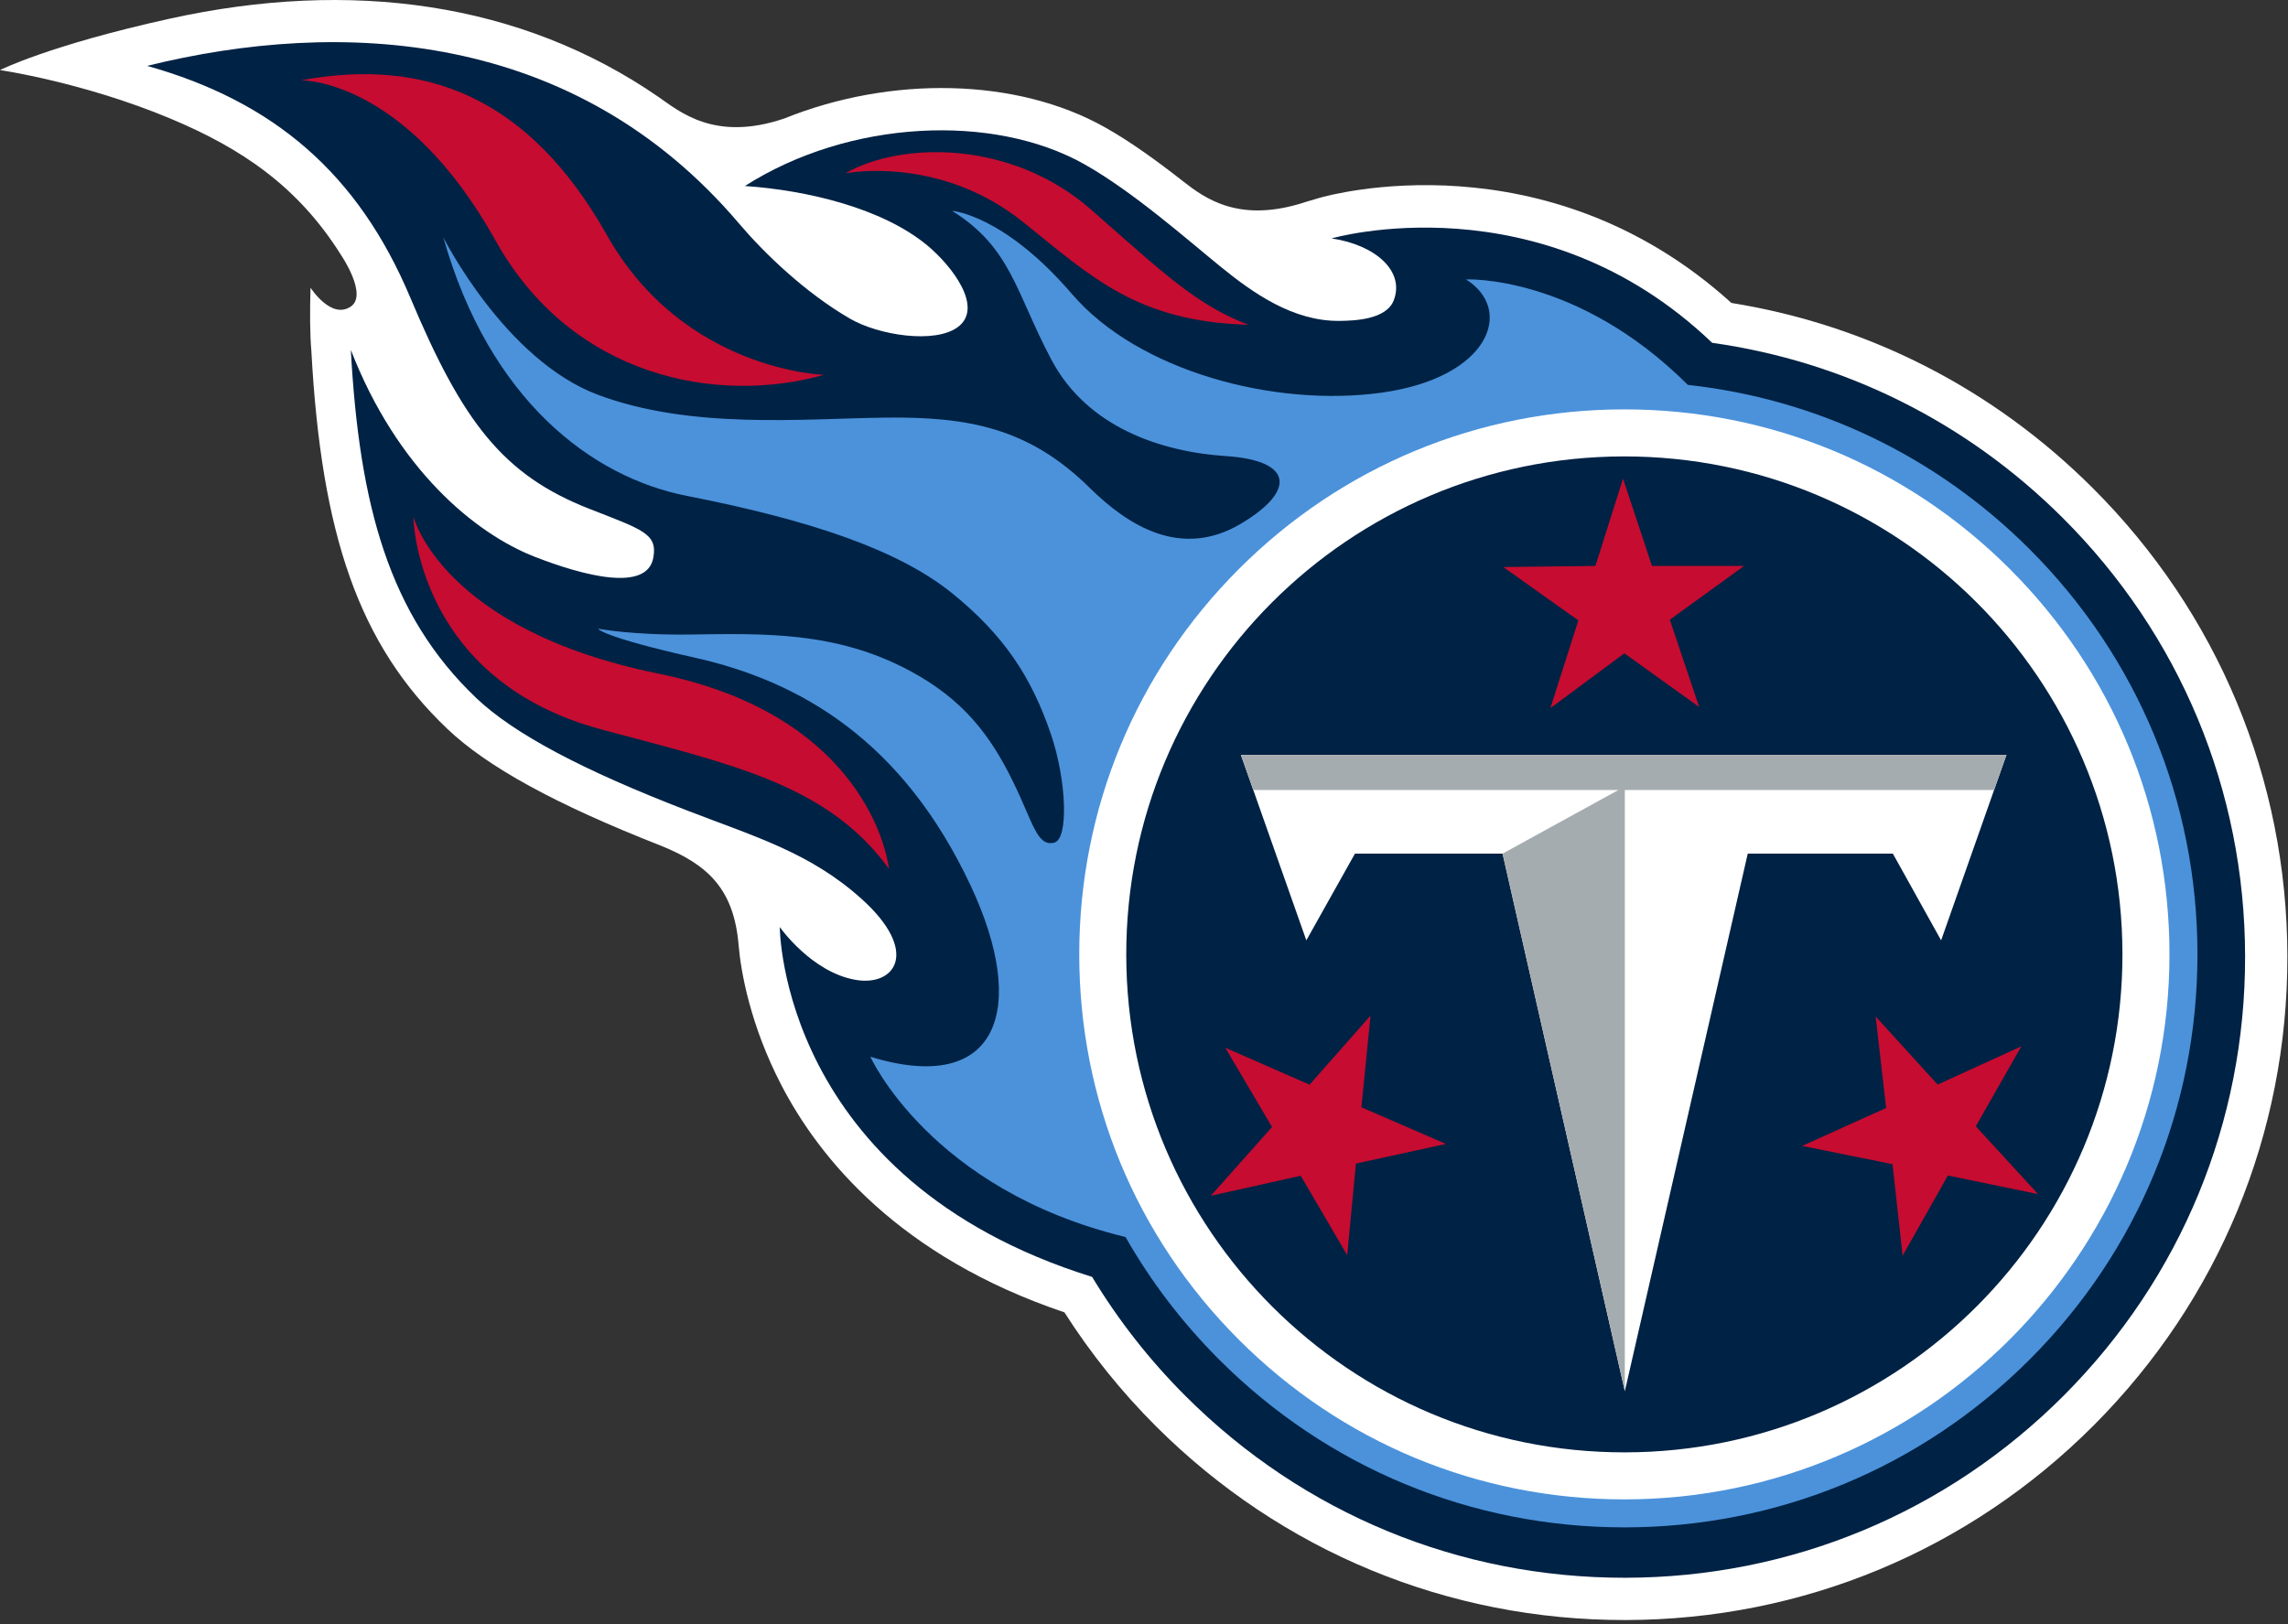 <svg width="500" height="355" viewBox="0 0 500 355" fill="none" xmlns="http://www.w3.org/2000/svg">
<rect x="0" y="0" width="500" height="355" fill="#333333" stroke="none"/>
<path fill-rule="evenodd" clip-rule="evenodd" d="M161.41 206.596C161.899 212.466 163.985 224.143 170.737 237.175C179.081 253.267 196.561 274.724 232.611 286.876C238.367 295.912 245.099 304.286 252.687 311.848C280.091 339.174 316.495 354.195 355.192 354.134C393.894 354.079 430.252 338.956 457.576 311.544C484.899 284.144 499.924 247.736 499.864 209.031C499.803 170.326 484.682 133.964 457.283 106.638C435.571 84.986 408.333 71.055 378.369 66.222C337.803 29.485 290.444 42.648 288.409 43.239C287.732 43.431 286.717 43.724 285.455 44.108C270.879 48.958 263.343 43.397 258.46 39.572C253.05 35.33 247.146 31.021 241.45 27.82C222.101 16.934 194.601 16.546 171.44 25.884C156.182 31.081 148.49 24.36 143.94 21.218C113.722 0.367 76.57 -4.608 37.157 4.069C10.617 9.918 0 15.318 0 15.318C0 15.318 18.182 17.954 37.177 25.895C52.773 32.41 65.172 40.775 74.561 55.797C74.561 55.797 80.47 64.474 76.631 67.034C72.333 69.898 67.859 62.888 67.859 62.888C67.712 67.933 67.712 72.954 68.045 76.767C70.227 116.837 78.399 140.904 97.722 159.294C106.515 167.659 121.348 175.796 144.268 184.802C154.722 188.984 160.378 194.342 161.409 206.596" fill="white"/>
<path fill-rule="evenodd" clip-rule="evenodd" d="M450.75 113.185C429.73 92.224 403.048 78.999 374.164 74.939C336.513 38.91 290.987 52.114 290.987 52.114C300.634 53.548 307.043 59.301 304.568 65.675C302.932 69.888 295.922 70.111 292.72 70.145C282.553 70.257 273.77 64.013 266.76 58.316C259.467 52.386 247.573 41.865 236.922 35.876C217.083 24.718 185.583 26.105 162.78 40.663C176.412 41.587 192.816 45.511 202.604 53.614C208.064 58.139 215.028 67.237 209.331 71.484C204.326 75.222 192.023 73.293 185.775 69.671C175.831 63.917 166.881 55.2 161.513 48.876C125.432 6.358 74.306 3.984 32.149 14.399C59.816 22.166 78.28 37.931 89.684 65.105C101.094 92.278 109.957 103.845 128.75 111.21C140.518 115.816 143.7 116.67 142.775 121.888C141.422 129.525 127.487 125.858 116.851 121.706C103.901 116.65 86.836 102.684 76.669 76.49C78.518 110.382 84.987 134.414 104.089 152.597C112.199 160.315 127.109 168.301 150.432 177.277C165.321 183.009 177.109 186.479 188.194 196.419C201.134 208.001 195.624 215.653 187.043 214.204C177.336 212.567 170.407 202.652 170.407 202.652C170.407 202.652 170.422 257.869 238.664 279.128C244.42 288.659 251.321 297.449 259.214 305.302C284.871 330.89 318.952 344.947 355.179 344.892C391.407 344.836 425.447 330.683 451.038 305.02C476.614 279.36 490.679 245.277 490.624 209.047C490.574 172.811 476.407 138.767 450.75 113.185Z" fill="#002244"/>
<path fill-rule="evenodd" clip-rule="evenodd" d="M443.54 120.056C423.18 99.7 397.05 87.22 368.847 84.133C344.58 59.945 320.367 61.076 320.367 61.076C330.994 67.743 325.514 82.573 301.883 85.841C278.469 89.073 248.736 81.138 234.257 64.268C219.332 46.883 208.065 46.09 208.065 46.09C221.009 54.176 221.933 63.884 229.787 78.673C237.645 93.463 253.822 98.776 267.913 99.7C282.757 100.675 283.12 107.393 271.151 114.495C258.095 122.233 246.539 114.919 238.141 106.645C224.883 93.564 211.671 91.058 193.418 91.291C175.166 91.523 151.039 93.922 130.671 86.301C110.302 78.673 96.873 51.868 96.873 51.868C106.943 87.457 129.327 104.328 150.095 108.398C177.535 113.782 196.504 120.313 208.11 129.713C219.443 138.906 225.479 148.073 229.736 160.726C233.024 170.479 233.61 183.43 230.368 184.203C226.59 185.107 225.808 179.894 221.348 170.803C216.423 160.761 210.544 152.882 198.686 146.558C182.616 137.987 166.888 138.482 150.853 138.704C138.151 138.881 130.701 137.426 130.701 137.426C130.701 137.426 131.236 139.138 151.928 143.785C174.994 148.962 197.302 161.963 212.145 193.653C224.777 220.61 218.185 239.586 190.201 231C190.201 231 203.271 260.058 245.964 270.407C251.474 280.095 258.322 289.101 266.414 297.192C290.07 320.851 321.519 333.877 354.974 333.877C388.428 333.877 419.873 320.851 443.539 297.192C467.196 273.534 480.216 242.076 480.216 208.619C480.216 175.167 467.197 143.714 443.54 120.056Z" fill="#4B92DB"/>
<path fill-rule="evenodd" clip-rule="evenodd" d="M354.976 89.488C386.789 89.488 416.708 101.878 439.208 124.38C461.708 146.882 474.097 176.798 474.097 208.62C474.097 274.312 420.663 327.76 354.976 327.76C323.158 327.76 293.238 315.366 270.738 292.864C248.238 270.362 235.849 240.445 235.849 208.619C235.849 176.799 248.239 146.882 270.739 124.379C293.239 101.878 323.158 89.488 354.976 89.488Z" fill="white"/>
<path fill-rule="evenodd" clip-rule="evenodd" d="M355.128 317.481C295.022 317.573 246.214 268.907 246.123 208.786C246.033 148.669 294.699 99.862 354.81 99.771C414.921 99.685 463.73 148.356 463.82 208.472C463.911 268.589 415.25 317.395 355.128 317.481Z" fill="#002244"/>
<path fill-rule="evenodd" clip-rule="evenodd" d="M328.357 186.601H296.1L285.474 205.558L271.176 165.018H438.469L424.196 205.558L413.65 186.601H381.938L355.079 304.111L328.357 186.601Z" fill="white"/>
<path fill-rule="evenodd" clip-rule="evenodd" d="M438.47 165.016H271.175L273.882 172.699H353.66L328.357 186.599L355.079 304.094V172.699H435.766L438.47 165.016Z" fill="#A5ACAF"/>
<path fill-rule="evenodd" clip-rule="evenodd" d="M272.845 70.993C248.583 70.301 238.694 60.679 223.628 48.577C205.188 33.763 184.734 37.89 184.734 37.89C196.982 30.879 221.068 30.591 238.416 45.804C253.916 59.397 261.522 66.771 272.846 70.994M65.769 17.554C65.769 17.554 88.466 17.009 108.31 52.608C124.987 82.534 156.795 88.525 180.078 81.933C180.078 81.933 149.412 81.135 132.634 51.4C115.492 21.01 92.809 12.554 65.769 17.554ZM194.272 189.94C194.272 189.94 191.06 156.856 143.908 147.26C96.442 137.602 90.328 112.898 90.328 112.898C90.328 112.898 90.644 148.522 131.488 159.472C160.014 167.114 180.943 171.509 194.272 189.94ZM371.323 154.548L364.909 135.466L381.136 123.712H361.01L354.682 104.63L348.646 123.712L328.52 123.95L344.92 135.622L338.803 154.801L354.975 142.81L371.323 154.548ZM299.504 222.016L286.181 237.108L267.751 229.022L277.984 246.356L264.6 261.393L284.246 257.013L294.408 274.389L296.312 254.347L315.984 250.059L297.509 242.053L299.504 222.016ZM393.833 250.492L413.571 254.482L415.783 274.489L425.677 256.957L445.384 261.033L431.773 246.203L441.733 228.717L423.434 237.087L409.884 222.197L412.182 242.198L393.833 250.492Z" fill="#C60C30"/>
</svg>

